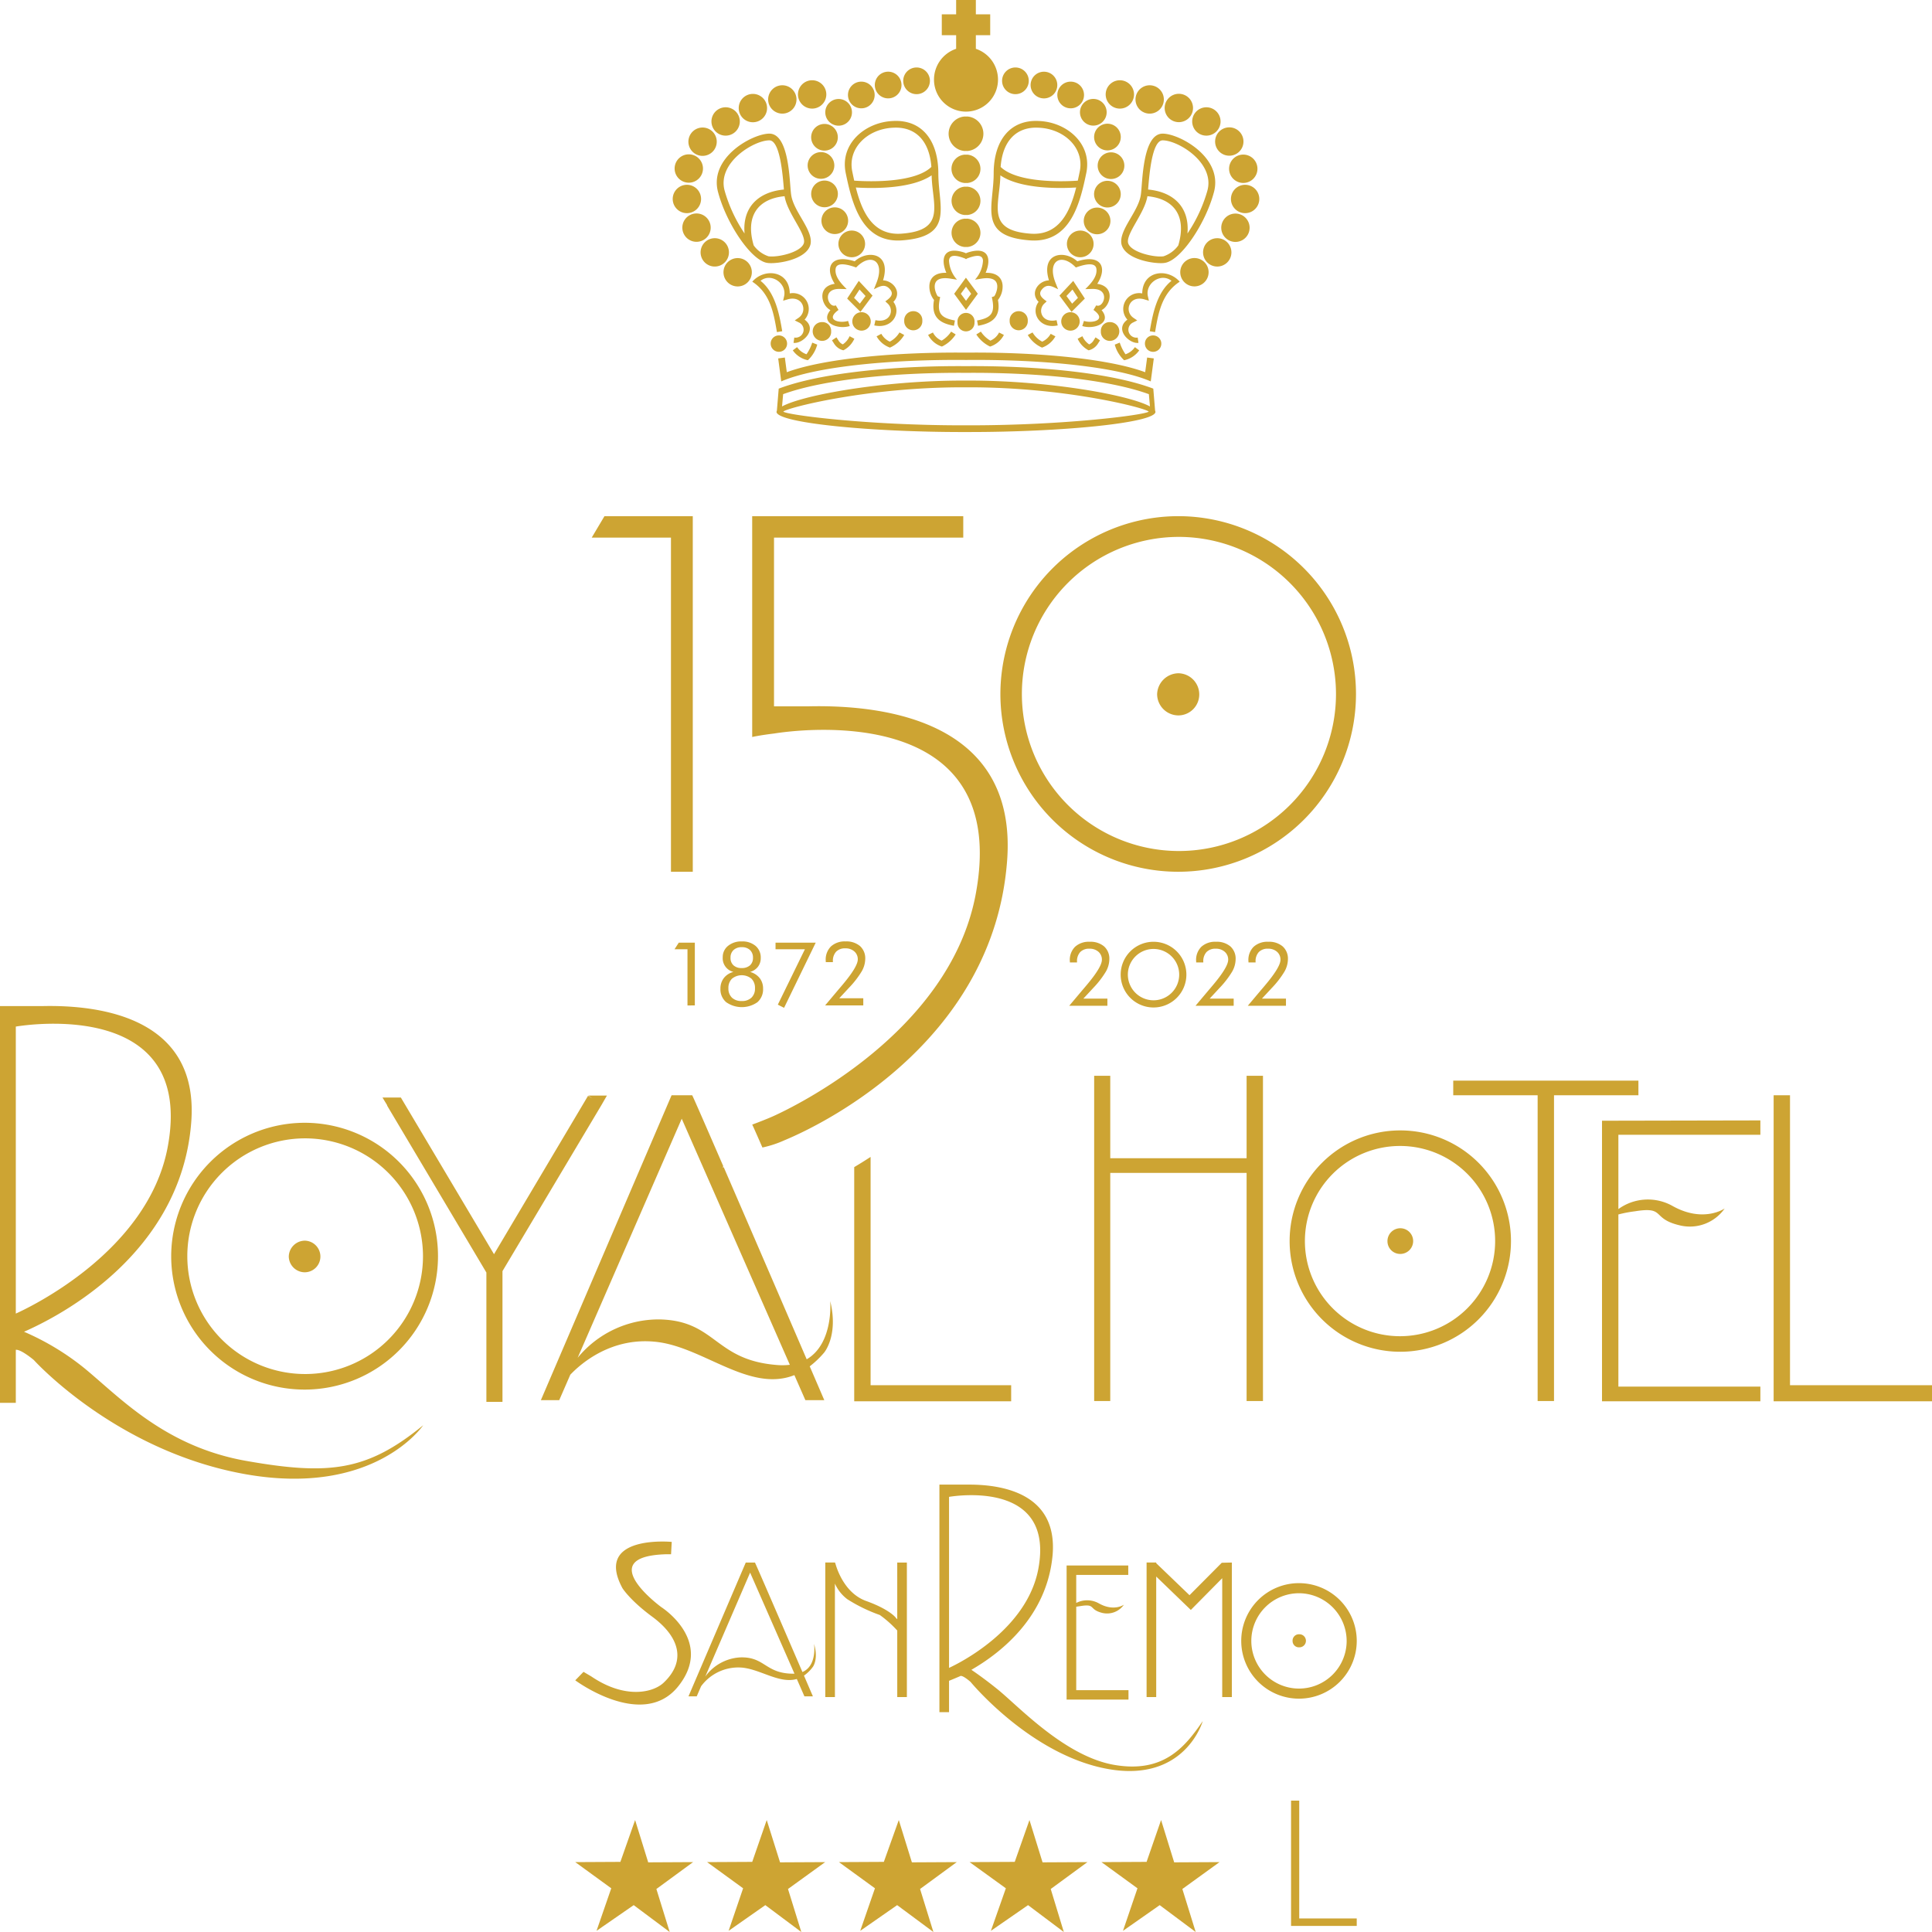 <svg id="Livello_1" data-name="Livello 1" xmlns="http://www.w3.org/2000/svg" width="396.85" height="396.85" viewBox="0 0 396.85 396.85"><defs><style>.cls-1{fill:#cda433;fill-rule:evenodd;}</style></defs><path class="cls-1" d="M165.193,68.037l-1.089.181c-.662-3.975-1.379-7.955-5.057-10.356,2.455-2.844,7.629-2.328,7.697,2.407a3.254,3.254,0,0,1,3.047,5.387c2.772,2-.448,5.032-2.273,4.771l.157-1.095a1.629,1.629,0,0,0,.938-3.096l-.839-.42.772-.53c1.986-1.361.861-4.713-2.266-3.785l-.9.267.204-.917c.588-2.649-2.676-4.907-4.848-3.169,2.994,2.389,3.862,6.767,4.458,10.354m18.912-1.195.237-1.078c3.063.675,3.925-2.106,2.522-3.405l-.492-.457c.809-.589,1.897-1.349.986-2.445-1.089-1.309-2.155-.605-3.329-.042l.522-1.314c1.839-4.624-1.266-6.225-4.171-3.156-.836-.29-3.957-1.434-4.214.244-.254,1.659,1.235,3.159,2.273,4.197l-1.388-.038c-3.953-.109-2.334,4.086-.857,3.372l.566.945c-2.864,2.071.217,2.819,1.96,2.253l.343,1.051c-2.34.758-6.215-.57-3.969-3.272-1.89-.934-2.827-4.869.888-5.397-2.205-3.472-.649-6.153,4.097-4.624,2.639-2.411,7.577-1.767,5.826,3.912,2.147.075,3.983,2.556,2.126,4.416C189.737,64.257,187.797,67.655,184.105,66.843Zm-3.032-7.367L179.951,61.18l1.192,1.194,1.168-1.573Zm-.153-1.778,2.829,3.023-2.481,3.341-2.735-2.736Zm-21.579-7.28a6.177,6.177,0,0,0,3.018,2.225c1.875.287,6.826-.82,7.303-2.778.387-1.949-3.426-6.092-3.983-9.561C160.147,40.819,157.571,44.442,159.341,50.418Zm6.2-11.487c-.245-3.019-.798-10.101-2.995-10.101-3.172,0-10.843,4.611-9.157,10.418a30.7,30.7,0,0,0,4.069,8.713C157.001,42.784,160.069,39.447,165.54,38.931Zm-13.482.69C149.956,32.379,159.123,27.45,162.545,27.45c4.162-.002,4.131,10.062,4.472,12.455.425,3.506,4.603,7.36,3.988,10.274-.783,3.222-7.027,4.095-8.826,3.83C158.873,53.597,153.801,46.03,152.059,39.621Zm43.772-5.332c-.405-5.415-3.286-8.29-7.788-8.057-5.216.202-9.417,4.09-8.475,8.926.129.622.264,1.278.414,1.951C184.477,37.415,192.674,37.332,195.831,34.289Zm-15.517,4.224c1.206,4.797,3.377,9.858,9.267,9.492,9.409-.639,6.425-5.913,6.304-11.989C191.954,38.715,184.464,38.765,180.314,38.513Zm-2.099-3.082c-1.164-5.965,4.036-10.356,9.765-10.578,5.94-.308,9.282,4.032,9.282,10.793,0,6.843,3.36,12.993-7.591,13.737C181.395,49.896,179.49,41.572,178.215,35.431Zm-6.853,34.948,1.027.409a6.762,6.762,0,0,1-1.925,3.205,4.994,4.994,0,0,1-3.099-2.026l.883-.663a3.904,3.904,0,0,0,1.933,1.466A9.005,9.005,0,0,0,171.362,70.379Zm7.673-1.318.975.519a4.951,4.951,0,0,1-2.249,2.377,3.091,3.091,0,0,1-1.975-1.474l-.371-.576.919-.613.376.585a1.997,1.997,0,0,0,.93.863A3.915,3.915,0,0,0,179.035,69.061Zm10.242-.773.975.521a6.38,6.38,0,0,1-2.926,2.593,5.11,5.11,0,0,1-2.748-2.31l.974-.524a3.756,3.756,0,0,0,1.74,1.611A5.059,5.059,0,0,0,189.278,68.288Zm10.611-.17.939.58a6.948,6.948,0,0,1-2.83,2.49,4.826,4.826,0,0,1-2.834-2.393l.987-.494a3.515,3.515,0,0,0,1.794,1.669A5.904,5.904,0,0,0,199.889,68.119Zm-35.38.782a1.684,1.684,0,1,1-1.684,1.683A1.661,1.661,0,0,1,164.51,68.901Zm8.91-2.737a1.788,1.788,0,0,1,1.824,1.895,1.846,1.846,0,0,1-1.824,1.964,1.96,1.96,0,0,1-1.964-1.964A1.902,1.902,0,0,1,173.419,66.163Zm8.067-2.035a1.895,1.895,0,0,1,0,3.79,1.895,1.895,0,0,1,0-3.79Zm10.665-.209a1.847,1.847,0,0,1,1.823,1.964,1.862,1.862,0,1,1-3.718,0A1.862,1.862,0,0,1,192.151,63.919ZM177.565,52.065a2.741,2.741,0,1,1,3.876-3.876,2.741,2.741,0,0,1-3.876,3.876ZM173.62,46.708a2.741,2.741,0,1,1,4.794-2.657,2.741,2.741,0,0,1-4.794,2.657Zm-2.381-6.164a2.741,2.741,0,1,1,5.318-1.327,2.741,2.741,0,0,1-5.318,1.327Zm-.819-6.418a2.741,2.741,0,1,1,5.478-.191,2.741,2.741,0,0,1-5.478.191Zm.839-6.729a2.739,2.739,0,1,1,5.239,1.601,2.739,2.739,0,0,1-5.239-1.601Zm3.455-6.123a2.741,2.741,0,1,1,4.074,3.667,2.741,2.741,0,0,1-4.074-3.667ZM180.07,17.138a2.741,2.741,0,1,1,2.657,4.794A2.741,2.741,0,0,1,180.07,17.138Zm6.2-2.326a2.741,2.741,0,1,1,1.326,5.319,2.741,2.741,0,0,1-1.326-5.319Zm6.288-.942a2.741,2.741,0,1,1,.382,5.468,2.741,2.741,0,0,1-.382-5.468ZM154.397,58.329a2.912,2.912,0,1,1,3.341-4.77,2.912,2.912,0,0,1-3.341,4.77Zm-5.152-4.468a2.911,2.911,0,1,1,4.189-4.044,2.911,2.911,0,0,1-4.189,4.044Zm-4.17-5.635a2.912,2.912,0,1,1,5.093-2.822,2.912,2.912,0,0,1-5.093,2.822Zm-2.332-6.87a2.912,2.912,0,1,1,5.752-.911,2.912,2.912,0,0,1-5.752.911Zm.425-7.395a2.912,2.912,0,1,1,5.65,1.409,2.912,2.912,0,0,1-5.65-1.409Zm3.364-6.635a2.911,2.911,0,1,1,4.588,3.584,2.911,2.911,0,0,1-4.588-3.584Zm5.374-4.766a2.912,2.912,0,1,1,3.256,4.828,2.912,2.912,0,0,1-3.256-4.828Zm6.223-3.078a2.911,2.911,0,1,1,2.086,5.436,2.911,2.911,0,0,1-2.086-5.436Zm6.387-1.881a2.912,2.912,0,1,1,1.31,5.674,2.912,2.912,0,0,1-1.31-5.674Zm6.522-1.1a2.911,2.911,0,1,1,.608,5.791,2.911,2.911,0,0,1-.608-5.791Zm31.964,6.427h-.114A6.564,6.564,0,0,1,196.373,16.35a6.667,6.667,0,0,1,4.547-6.324V7.225h-2.948V2.946H200.92V0h4.049V2.946h2.948V7.225h-2.948v2.801a6.667,6.667,0,0,1,4.548,6.324A6.564,6.564,0,0,1,203.002,22.927Zm-.078,55.245.714,0c16.183,0,32.704,2.919,37.096,5.314l-.226-2.521c-8.322-3.026-22.92-4.484-37.541-4.379-14.665-.105-29.262,1.353-37.583,4.379l-.226,2.521c4.393-2.395,20.913-5.314,37.096-5.314Zm-.004,9.189.718.002c19.822,0,36.157-2.143,36.829-2.814-.549-.73-16.976-4.995-36.829-4.995l-.671,0-.714,0c-19.854,0-36.281,4.265-36.829,4.995.671.671,17.006,2.814,36.829,2.814Zm.718,1.381h-1.385c-18.961,0-37.888-1.846-38.224-4.096a.567.567,0,0,1,.07-.285l.375-4.532c8.412-3.195,23.422-4.728,38.449-4.619,15.07-.109,30.08,1.424,38.492,4.619l.375,4.53a.572.572,0,0,1,.069.287C241.526,86.896,222.597,88.742,203.638,88.742Zm37.259-10.397c-6.92-3.033-22.434-4.552-37.933-4.408-15.539-.144-31.052,1.375-37.971,4.409l-.626-4.724,1.368-.183.402,3.014c7.524-2.784,22.144-4.159,36.787-4.022,14.686-.138,29.304,1.238,36.828,4.022l.401-3.014,1.37.183Zm-6.045-61.844a2.911,2.911,0,0,1-.608,5.791,2.911,2.911,0,1,1,.608-5.791Zm6.522,1.1a2.912,2.912,0,0,1-1.31,5.674,2.912,2.912,0,1,1,1.31-5.674Zm6.388,1.881a2.912,2.912,0,0,1-2.087,5.436,2.912,2.912,0,1,1,2.087-5.436Zm6.223,3.078a2.912,2.912,0,0,1-3.256,4.828,2.912,2.912,0,1,1,3.256-4.828Zm5.375,4.766a2.912,2.912,0,0,1-4.589,3.584,2.912,2.912,0,1,1,4.589-3.584Zm3.364,6.635a2.912,2.912,0,0,1-5.651,1.409,2.912,2.912,0,1,1,5.651-1.409Zm.426,7.395a2.912,2.912,0,0,1-5.752-.911,2.912,2.912,0,1,1,5.752.911Zm-2.333,6.87a2.912,2.912,0,0,1-5.094-2.822,2.912,2.912,0,1,1,5.094,2.822Zm-4.17,5.635a2.911,2.911,0,0,1-4.189-4.044,2.911,2.911,0,1,1,4.189,4.044Zm-5.152,4.468a2.912,2.912,0,0,1-3.34-4.77,2.912,2.912,0,1,1,3.34,4.77ZM213.332,13.87a2.741,2.741,0,0,1-.382,5.468,2.741,2.741,0,1,1,.382-5.468Zm6.288.942a2.741,2.741,0,0,1-1.327,5.319,2.741,2.741,0,1,1,1.327-5.319Zm6.2,2.326a2.741,2.741,0,0,1-2.657,4.794A2.741,2.741,0,1,1,225.82,17.138Zm5.356,4.136a2.741,2.741,0,0,1-4.073,3.667,2.741,2.741,0,1,1,4.073-3.667Zm3.457,6.123a2.74,2.74,0,0,1-5.24,1.601,2.74,2.74,0,1,1,5.24-1.601Zm.838,6.729a2.741,2.741,0,0,1-5.479-.191,2.741,2.741,0,1,1,5.479.191Zm-.82,6.418a2.74,2.74,0,0,1-5.317-1.327,2.74,2.74,0,1,1,5.317,1.327Zm-2.381,6.164a2.74,2.74,0,0,1-4.793-2.657,2.74,2.74,0,1,1,4.793,2.657Zm-3.945,5.358a2.741,2.741,0,0,1-3.876-3.876,2.741,2.741,0,1,1,3.876,3.876ZM204.69,66.235a1.747,1.747,0,1,1-3.49,0,1.757,1.757,0,1,1,3.49,0Zm9.049-2.315a1.861,1.861,0,0,1,1.895,1.964,1.862,1.862,0,1,1-3.719,0A1.848,1.848,0,0,1,213.739,63.919Zm10.664.209a1.895,1.895,0,0,1,0,3.79,1.895,1.895,0,0,1,0-3.79Zm8.068,2.035a1.903,1.903,0,0,1,1.964,1.895,1.961,1.961,0,0,1-1.964,1.964,1.846,1.846,0,0,1-1.824-1.964A1.788,1.788,0,0,1,232.471,66.163Zm8.911,2.737a1.684,1.684,0,1,1-1.684,1.683A1.661,1.661,0,0,1,241.381,68.901ZM203.183,37.59l-.224-.011-.25.011a2.917,2.917,0,0,1,0-5.824l.223.011.251-.011a2.918,2.918,0,0,1,0,5.824Zm0,6.573-.223-.011-.252.011a2.917,2.917,0,0,1,0-5.822l.223.01.251-.01a2.917,2.917,0,0,1,0,5.822Zm0,6.573-.223-.01-.252.01a2.917,2.917,0,0,1,0-5.822l.222.011.252-.011a2.917,2.917,0,0,1,0,5.822Zm2.818,17.382a5.91,5.91,0,0,0,1.945,1.852,3.514,3.514,0,0,0,1.793-1.669l.987.494a4.826,4.826,0,0,1-2.833,2.393,6.938,6.938,0,0,1-2.831-2.49Zm10.612.17a5.051,5.051,0,0,0,1.986,1.891,3.764,3.764,0,0,0,1.74-1.611l.972.523a5.097,5.097,0,0,1-2.748,2.312,6.38,6.38,0,0,1-2.925-2.593Zm10.243.773a3.916,3.916,0,0,0,1.394,1.682,1.985,1.985,0,0,0,.931-.863l.376-.585.919.613-.371.576a3.086,3.086,0,0,1-1.974,1.474,4.945,4.945,0,0,1-2.249-2.377Zm7.67,1.318a9.072,9.072,0,0,0,1.183,2.392,3.902,3.902,0,0,0,1.933-1.466l.884.663a4.994,4.994,0,0,1-3.1,2.026,6.764,6.764,0,0,1-1.925-3.205Zm-6.851-34.948c-1.274,6.141-3.179,14.465-11.455,13.953-10.951-.745-7.591-6.894-7.591-13.737,0-6.761,3.341-11.101,9.281-10.793C223.639,25.075,228.838,29.466,227.675,35.431Zm-2.098,3.082c-4.152.252-11.641.203-15.57-2.497-.123,6.075-3.107,11.35,6.303,11.989C222.198,48.371,224.369,43.31,225.577,38.513ZM210.06,34.289c3.157,3.043,11.354,3.126,15.848,2.82.149-.673.284-1.329.414-1.951.943-4.837-3.259-8.724-8.475-8.926C213.346,26,210.464,28.875,210.06,34.289Zm43.772,5.332C252.091,46.03,247.017,53.597,243.71,54.01c-1.798.265-8.041-.607-8.825-3.83-.614-2.915,3.564-6.768,3.987-10.274.342-2.394.311-12.455,4.473-12.455C246.767,27.448,255.935,32.379,253.832,39.621Zm-13.482-.69c5.471.516,8.541,3.853,8.085,9.03a30.695,30.695,0,0,0,4.069-8.713c1.685-5.807-5.984-10.418-9.159-10.418C241.148,28.83,240.595,35.912,240.349,38.931Zm6.199,11.487c1.771-5.976-.806-9.599-6.339-10.114-.556,3.469-4.368,7.612-3.981,9.561.476,1.958,5.428,3.065,7.302,2.778A6.17,6.17,0,0,0,246.548,50.418ZM202.929,57.037l2.445,3.305-2.181,2.975-.247.329-.247-.329-2.182-2.975Zm1.077,3.303-1.061-1.451-1.06,1.451.905,1.234.167.214.143-.214ZM224.97,57.698l2.387,3.627-2.735,2.736-2.481-3.341Zm-.152,1.778-1.24,1.325,1.168,1.573,1.193-1.194Zm-21.635-6.394-.237.15-.238-.15c-.905-.321-3.177-1.221-3.252.478a6.313,6.313,0,0,0,1.648,3.891L199.78,57.238c-5.005-.803-2.817,3.564-2.614,3.631l.474.158c-.723,3.193-.014,4.25,3.027,4.803l-.197,1.088c-2.341-.426-4.826-1.388-4.091-5.297a4.458,4.458,0,0,1-.947-3.076c.133-1.472,1.171-2.582,3.476-2.504-1.282-3.03-.492-5.555,3.734-4.152l.286.133.319-.133c4.226-1.403,5.015,1.122,3.731,4.152,2.307-.078,3.345,1.034,3.478,2.504a4.454,4.454,0,0,1-.947,3.076c.733,3.909-1.749,4.871-4.091,5.297l-.196-1.088c3.041-.552,3.75-1.609,3.027-4.802l.474-.159c.201-.068,2.389-4.434-2.615-3.631l-1.321.212a6.32,6.32,0,0,0,1.647-3.89C206.362,51.86,204.088,52.762,203.183,53.082Zm18.602,13.761c-3.691.812-5.63-2.586-3.925-4.837-1.859-1.861-.021-4.341,2.126-4.416-1.752-5.679,3.187-6.323,5.825-3.912,4.747-1.53,6.305,1.152,4.098,4.624,3.714.528,2.776,4.463.887,5.397,2.248,2.701-1.628,4.03-3.968,3.272l.342-1.051c1.743.566,4.824-.182,1.96-2.253l.564-.945c1.478.714,3.097-3.481-.857-3.372l-1.388.038c1.039-1.038,2.53-2.538,2.275-4.197-.257-1.68-3.379-.534-4.214-.244-2.907-3.069-6.011-1.469-4.171,3.156l.522,1.314c-1.174-.562-2.24-1.267-3.329.042-.912,1.096.176,1.855.986,2.446l-.491.456c-1.403,1.297-.542,4.08,2.522,3.405Zm18.91,1.195c.598-3.587,1.466-7.964,4.46-10.354-2.172-1.737-5.437.52-4.849,3.169l.204.917-.901-.267c-3.127-.927-4.252,2.424-2.266,3.785l.773.53-.839.42a1.629,1.629,0,0,0,.938,3.096l.157,1.095c-1.827.261-5.047-2.771-2.274-4.771a3.254,3.254,0,0,1,3.046-5.387c.068-4.735,5.241-5.251,7.697-2.407-3.678,2.401-4.395,6.381-5.057,10.356ZM203.217,31.016l-.258-.012-.285.012a3.552,3.552,0,0,1,0-7.086l.259.012.285-.012a3.552,3.552,0,0,1,0,7.086ZM7.768,210.869v58.955c3.166-1.431,26.972-12.836,31.136-33.883C44.909,205.142,10.039,210.49,7.768,210.869ZM4.52,208.688v-2.029H13.234c12.129-.273,32.423,2.466,30.542,24.179-2.22,26.743-26.984,39.504-34.322,42.715A53.108,53.108,0,0,1,21.8,280.994c7.421,6.09,16.641,16.236,33.574,19.136,16.872,2.956,24.643,1.972,36.067-7.364,0,0-9.976,14.786-36.59,10.031-26.558-4.755-43.372-23.426-43.372-23.426s-2.627-2.23-3.711-2.109v10.897H4.52ZM368.841,224.981h3.363v59.55H401.37v3.306H368.841ZM336.95,284.823l29.166-.002v3.016h-32.529V230.201h2.667l29.862-.059v2.956H336.95v15.259a10.327,10.327,0,0,1,11.221-.587c6.319,3.478,10.611.463,10.611.463a8.719,8.719,0,0,1-9.161,3.48c-6.03-1.392-2.841-3.943-9.278-2.901a25.41,25.41,0,0,0-3.393.649v35.362ZM323.728,224.981V287.78h-3.363V224.981H303.028v-3.015h38.037v3.015Zm-94.457-4h3.305v16.931h28.007v-16.931h3.362V287.78h-3.362V240.928H232.576V287.78h-3.305V220.981ZM63.839,258.09a3.33,3.33,0,0,1,3.305-3.247,3.268,3.268,0,0,1,3.189,3.247,3.232,3.232,0,0,1-3.189,3.249A3.293,3.293,0,0,1,63.839,258.09Zm3.305-24.262A24.205,24.205,0,1,0,91.406,258.09,24.248,24.248,0,0,0,67.144,233.828Zm0-3.198a27.402,27.402,0,1,1-27.459,27.46A27.447,27.447,0,0,1,67.144,230.63Zm116.203,7.011v46.89h28.875v3.306H179.983V239.739C181.071,239.091,182.196,238.392,183.347,237.642ZM166.76,280.341,144.554,229.794,123.176,278.903a21.521,21.521,0,0,1,16.914-7.882c11.423.29,11.191,8.233,23.716,9.335A13.35,13.35,0,0,0,166.76,280.341Zm-51.14,7.264,26.846-62.624h4.233c0-.128,2.693,6.039,6.38,14.543l-.101.304.202-.074c5.334,12.302,12.699,29.382,17.042,39.459,5.573-3.263,4.833-11.961,4.833-11.961,1.74,7.133-1.276,10.613-1.276,10.613a19.185,19.185,0,0,1-2.933,2.794l2.991,6.947h-3.884l-2.26-5.144c-9.136,3.623-18.552-5.616-28.125-6.801-9.364-1.159-15.727,4.43-17.902,6.716l-2.277,5.229Zm173.898-32.646a2.638,2.638,0,1,1,2.609,2.61A2.609,2.609,0,0,1,289.518,254.959Zm2.609-19.566a19.538,19.538,0,1,0,19.507,19.566A19.523,19.523,0,0,0,292.127,235.393Zm0-3.196a22.733,22.733,0,1,1-22.705,22.762A22.719,22.719,0,0,1,292.127,232.197ZM84.06,227.044l-.971-1.6H86.86l19.134,32.178,19.31-32.525.898.531-.839-.589h3.826l-1.103,1.914L107.734,261.1v26.853h-3.305V261.391L84.018,227.068Zm62.763-121.02v73.041h-4.482l0-68.637-16.277.001,2.62-4.405h18.138Zm99.785,0a36.521,36.521,0,1,1-36.598,36.597A36.579,36.579,0,0,1,246.609,106.024Zm0,4.259a32.261,32.261,0,1,0,32.337,32.339A32.321,32.321,0,0,0,246.609,110.283Zm-4.405,32.339a4.437,4.437,0,0,1,4.405-4.328,4.355,4.355,0,0,1,4.25,4.328,4.305,4.305,0,0,1-4.25,4.329A4.387,4.387,0,0,1,242.204,142.621Zm-83.177,5.169V106.024h43.356v4.405H163.509v34.657h7.131c16.166-.363,43.215,3.287,40.708,32.227-2.959,35.642-35.885,52.841-45.743,56.93a22.224,22.224,0,0,1-4.477,1.467c-1.31-2.996-2.101-4.776-2.101-4.707,2.778-1.027,4.328-1.73,4.328-1.73,4.221-1.909,35.948-17.108,41.501-45.16,7.889-40.478-37.184-34.109-41.347-33.439,0,0-2.559.294-4.482.71v-3.594Zm22.821,57.26v1.475h-7.843l2.747-3.262c.184-.212.448-.525.792-.934q3.173-3.76,3.174-5.253a2.111,2.111,0,0,0-.706-1.642,2.676,2.676,0,0,0-1.854-.634,2.497,2.497,0,0,0-1.894.689,2.757,2.757,0,0,0-.659,1.985v.152h-1.456c0-.043-.003-.1-.009-.18-.006-.075-.009-.134-.009-.167a3.788,3.788,0,0,1,1.077-2.877,4.18,4.18,0,0,1,3.005-1.026,4.298,4.298,0,0,1,2.966.956,3.375,3.375,0,0,1,1.07,2.652,5.253,5.253,0,0,1-.725,2.54,18.863,18.863,0,0,1-2.565,3.32l-2.045,2.206Zm-17.554,1.315,5.56-11.38h-6.03v-1.351h8.252l-6.5,13.381Zm-9.113-6.723a2.881,2.881,0,0,1-2.204-3.003,2.927,2.927,0,0,1,1.087-2.346,4.235,4.235,0,0,1,2.825-.916,4.165,4.165,0,0,1,2.844.926,3.115,3.115,0,0,1,1.052,2.461,2.91,2.91,0,0,1-.574,1.815,3.038,3.038,0,0,1-1.62,1.064,3.75,3.75,0,0,1,1.972,1.263,3.414,3.414,0,0,1,.701,2.161,3.511,3.511,0,0,1-1.159,2.792,5.584,5.584,0,0,1-6.421-.003,3.448,3.448,0,0,1-1.178-2.752,3.506,3.506,0,0,1,.698-2.203A3.584,3.584,0,0,1,155.181,199.642Zm1.693,5.976a2.772,2.772,0,0,0,2.009-.695,2.548,2.548,0,0,0,.719-1.927,2.634,2.634,0,0,0-.724-1.966,3.17,3.17,0,0,0-4.006.006,2.617,2.617,0,0,0-.728,1.96,2.548,2.548,0,0,0,.719,1.927A2.775,2.775,0,0,0,156.874,205.618ZM156.89,194.56a2.378,2.378,0,0,0-1.691.583,2.061,2.061,0,0,0-.622,1.586,2.006,2.006,0,0,0,.605,1.554,2.368,2.368,0,0,0,1.675.561,2.474,2.474,0,0,0,1.718-.555,1.999,1.999,0,0,0,.613-1.56,2.081,2.081,0,0,0-.613-1.586A2.351,2.351,0,0,0,156.89,194.56Zm-11.155,11.966V194.985h-2.659l.871-1.351h3.298v12.892Zm95.731-11.603a5.273,5.273,0,1,1-5.274,5.272A5.273,5.273,0,0,1,241.466,194.923Zm0-1.475a6.748,6.748,0,1,1-6.748,6.748A6.748,6.748,0,0,1,241.466,193.447Zm-9.477,11.675v1.475h-7.842l2.746-3.262c.186-.212.45-.524.792-.934q3.175-3.76,3.175-5.253a2.112,2.112,0,0,0-.706-1.642,2.677,2.677,0,0,0-1.855-.634,2.494,2.494,0,0,0-1.893.689,2.755,2.755,0,0,0-.658,1.985v.152H224.29c0-.043-.003-.101-.01-.18-.005-.076-.009-.133-.009-.167a3.781,3.781,0,0,1,1.077-2.876,4.178,4.178,0,0,1,3.005-1.027,4.296,4.296,0,0,1,2.965.956,3.372,3.372,0,0,1,1.071,2.652,5.255,5.255,0,0,1-.725,2.54,18.92,18.92,0,0,1-2.565,3.32l-2.046,2.206Zm25.941,0v1.475h-7.842l2.746-3.262c.185-.212.449-.524.792-.934q3.174-3.76,3.175-5.253a2.113,2.113,0,0,0-.708-1.642,2.674,2.674,0,0,0-1.854-.634,2.497,2.497,0,0,0-1.894.689,2.757,2.757,0,0,0-.658,1.985v.152H250.23c0-.043-.002-.101-.009-.18-.006-.076-.009-.133-.009-.167a3.784,3.784,0,0,1,1.077-2.876,4.178,4.178,0,0,1,3.005-1.027,4.298,4.298,0,0,1,2.965.956,3.373,3.373,0,0,1,1.07,2.652,5.253,5.253,0,0,1-.724,2.54,18.951,18.951,0,0,1-2.564,3.32l-2.045,2.206Zm10.74,0v1.475h-7.842l2.746-3.262c.186-.212.45-.524.792-.934q3.175-3.76,3.175-5.253a2.112,2.112,0,0,0-.706-1.642,2.678,2.678,0,0,0-1.855-.634,2.494,2.494,0,0,0-1.893.689,2.754,2.754,0,0,0-.658,1.985v.152h-1.456c0-.043-.003-.101-.01-.18-.005-.076-.009-.133-.009-.167a3.781,3.781,0,0,1,1.077-2.876,4.176,4.176,0,0,1,3.005-1.027,4.295,4.295,0,0,1,2.964.956,3.372,3.372,0,0,1,1.071,2.652,5.254,5.254,0,0,1-.725,2.54,18.919,18.919,0,0,1-2.565,3.32l-2.046,2.206Zm1.044,164.742h1.681v24.201h11.812v1.537h-13.493ZM127.053,396.611l3.025-8.739-7.394-5.378,9.267-.048,3.026-8.595,2.689,8.69,9.219-.048-7.539,5.522,2.737,8.836-7.395-5.522Zm27.13,0,2.978-8.739-7.395-5.378,9.267-.048,2.978-8.595,2.737,8.69,9.268-.048-7.635,5.522,2.736,8.836-7.394-5.522Zm27.035,0,3.025-8.739-7.396-5.378,9.221-.048,3.072-8.595,2.69,8.69,9.219-.048-7.538,5.522,2.738,8.836-7.444-5.522Zm26.841,0,3.074-8.739-7.444-5.378,9.267-.048,3.025-8.595,2.689,8.69,9.219-.048-7.539,5.522,2.69,8.836-7.349-5.522Zm27.13,0,2.977-8.739-7.395-5.378,9.268-.048,2.978-8.595,2.689,8.69,9.315-.048-7.635,5.522,2.738,8.836-7.395-5.522Zm34.837-59.555a1.31,1.31,0,0,1,1.365-1.365,1.342,1.342,0,1,1,0,2.683A1.298,1.298,0,0,1,270.026,337.055Zm-145.648,6.355-1.695,1.742s13.982,10.403,21.232,1.13c7.297-9.273-3.531-16.146-3.531-16.146s-14.215-10.356.8-10.875H142.36l.141-2.541s-16.099-1.554-10.121,9.509c.002,0,1.508,2.447,6.027,5.79,5.602,4.096,7.202,9.086,2.447,13.605-2.165,2.071-7.955,3.436-14.875-1.271Zm75.084-.813c1.981-.914,15.865-7.729,18.311-20.182,3.5-18.127-16.434-15.256-18.311-14.947Zm4.236-37.647c7.212.021,18.053,2.072,17.041,14.405-1.122,12.759-10.695,20.192-16.687,23.636,1.359.923,3.264,2.293,5.484,4.091,4.376,3.578,13.792,13.697,23.866,15.44,10.12,1.742,14.498-3.625,18.17-8.992,0,0-3.577,12.664-19.442,9.84s-28.244-17.889-28.244-17.889-1.742-1.554-2.166-1.177c-1.087.466-1.887.797-2.259.945v6.446h-1.977V304.95Zm-14.876,16.006H190.8v27.633h-1.977V334.923a22.782,22.782,0,0,0-3.577-3.186,32.678,32.678,0,0,1-6.685-3.249,8.212,8.212,0,0,1-2.543-3.203l.001,23.305h-1.977V320.956h1.977v.14l.046-.14s1.367,6.026,6.262,7.861c4.896,1.742,6.166,3.437,6.166,3.437a1.377,1.377,0,0,0,.33.338Zm-21.11,22.83-9.111-20.758-9.213,21.355a9.494,9.494,0,0,1,7.142-3.938c5.037-.189,5.179,3.248,10.687,3.343C167.387,343.793,167.552,343.793,167.712,343.786Zm-21.774,4.662,11.769-27.492h1.883c0-.137,6.324,14.524,9.756,22.489,3.058-1.296,2.389-5.777,2.389-5.777.943,3.154-.236,4.707-.236,4.707a7.643,7.643,0,0,1-1.836,1.809l1.836,4.264h-1.741l-1.566-3.57c-3.676,1.07-7.751-2.218-11.662-2.362a9.496,9.496,0,0,0-8.003,3.861l-.895,2.071Zm96.079-27.355,6.839,6.573,6.625-6.663,2.071-.047v27.633h-1.977v-24.414L249.126,330.7l-.167-.165-6.943-6.701v24.755H240.04V320.956h1.976Zm-16.429,26.083H236.32v1.93H223.611V321.568h12.664v1.93H225.588v5.761a4.91,4.91,0,0,1,4.713.123c3.061,1.695,5.084.235,5.084.235a4.223,4.223,0,0,1-4.424,1.695c-2.873-.706-1.319-1.931-4.472-1.413-.368.053-.664.099-.9.139Zm45.804-19.911a9.791,9.791,0,1,0,9.743,9.79A9.833,9.833,0,0,0,271.391,327.265Zm0-2.072a11.863,11.863,0,1,1-11.91,11.863A11.854,11.854,0,0,1,271.391,325.192Z" transform="translate(-4.52)"/></svg>